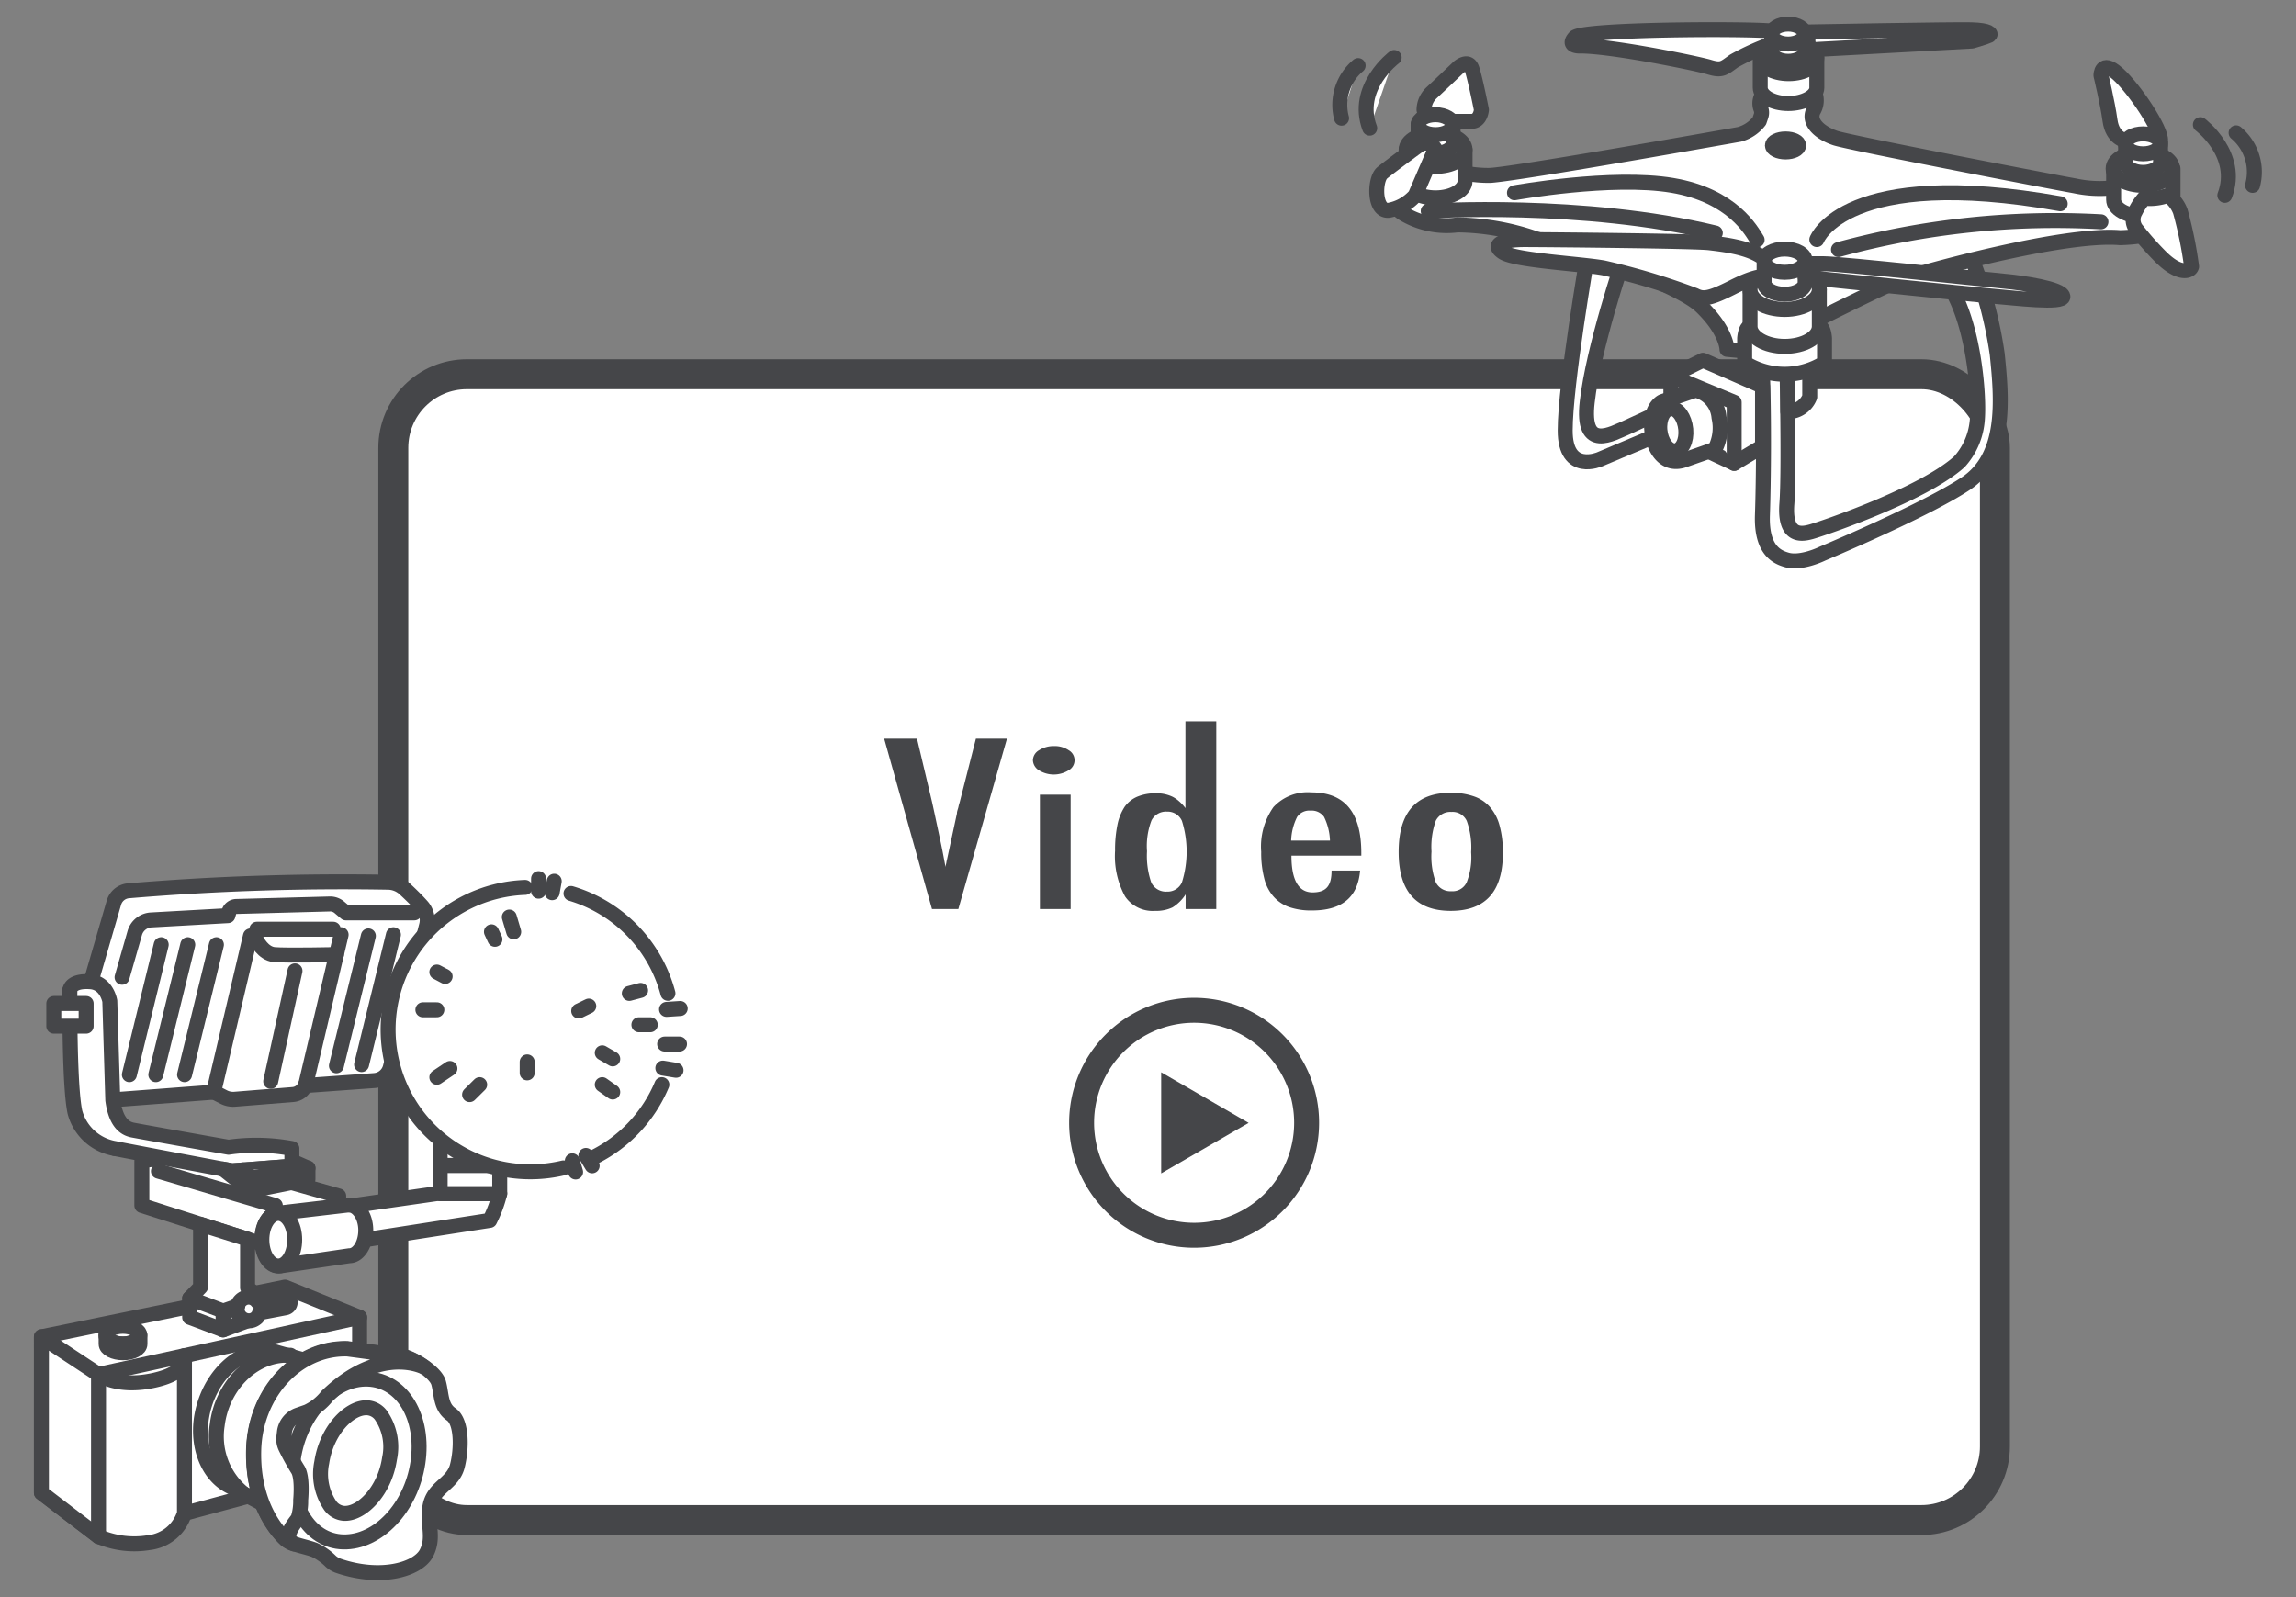<svg xmlns="http://www.w3.org/2000/svg" viewBox="0 0 230 160"><rect x="0" y="0" width="230" height="160" fill="#808080" stroke="none"/><defs><style>.a{fill:#fff;}.b,.d,.e,.f{fill:none;}.b,.d,.e{stroke:#454649;stroke-linecap:round;stroke-linejoin:round;}.b{stroke-width:3px;}.c{fill:#454649;}.d{stroke-width:2.5px;}.e{stroke-width:1.5px;}</style></defs><path class="a" d="M192.47,152.28H46.77a7.37,7.37,0,0,1-7.37-7.37v-100a7.36,7.36,0,0,1,7.37-7.37h145.7a7.36,7.36,0,0,1,7.37,7.37V144.91a7.37,7.37,0,0,1-7.37,7.37"/><rect class="b" x="39.4" y="37.49" width="160.44" height="114.79" rx="7.37"/><path class="c" d="M88.57,74h3.29l1.5,6.32.25,1.14.53,2.48c.09.42.17.8.24,1.15s.13.66.18.94l.16.84c0-.17.06-.32.08-.45a2.09,2.09,0,0,1,.07-.33l.43-2,.56-2.6c0-.23.11-.45.15-.65s.1-.38.14-.53L97.76,74h3.11L96,91.07H93.36Z"/><path class="c" d="M105.61,74.74a2.5,2.5,0,0,1,1.45.42,1.15,1.15,0,0,1,0,2,2.82,2.82,0,0,1-3,0,1.24,1.24,0,0,1-.59-1,1.19,1.19,0,0,1,.61-1A2.72,2.72,0,0,1,105.61,74.74Zm-1.44,4.87h3.08V91.07h-3.08Z"/><path class="c" d="M121.84,72.26V91.07h-3.07V89.6a4.21,4.21,0,0,1-1.31,1.3,3.82,3.82,0,0,1-1.76.35,3.34,3.34,0,0,1-3-1.45,8.43,8.43,0,0,1-1-4.58,12.34,12.34,0,0,1,.24-2.61,5.13,5.13,0,0,1,.73-1.8,3,3,0,0,1,1.26-1,4.68,4.68,0,0,1,1.84-.34,3.73,3.73,0,0,1,1.67.34,3,3,0,0,1,.65.44,4.13,4.13,0,0,1,.66.71V72.26Zm-6.94,13a8.2,8.2,0,0,0,.43,3.16,1.63,1.63,0,0,0,1.58.9,1.56,1.56,0,0,0,1.49-.93,10.29,10.29,0,0,0,0-6.15,1.56,1.56,0,0,0-1.49-.93,1.63,1.63,0,0,0-1.56.88A7.16,7.16,0,0,0,114.9,85.29Z"/><path class="c" d="M133.39,87.21h2.86c-.23,2.69-1.83,4-4.82,4a6.78,6.78,0,0,1-2.29-.34,3.8,3.8,0,0,1-1.58-1.07,4.29,4.29,0,0,1-.92-1.82,10.21,10.21,0,0,1-.3-2.64,6.86,6.86,0,0,1,1.23-4.49,4.67,4.67,0,0,1,3.8-1.47c3.33,0,5,2,5,6.07v.27h-7c0,2.45.71,3.68,2.12,3.68S133.39,88.69,133.39,87.21Zm-.16-3a5.86,5.86,0,0,0-.59-2.37,1.5,1.5,0,0,0-1.35-.63,1.47,1.47,0,0,0-1.35.63,5.66,5.66,0,0,0-.6,2.37Z"/><path class="c" d="M150.55,85.44q0,5.81-5.22,5.81t-5.22-5.9q0-5.92,5.2-5.93a6.85,6.85,0,0,1,2.34.36,3.72,3.72,0,0,1,1.63,1.1,4.65,4.65,0,0,1,.95,1.87A10.07,10.07,0,0,1,150.55,85.44Zm-3.18-.06a7.85,7.85,0,0,0-.44-3.14,1.56,1.56,0,0,0-1.54-.9,1.63,1.63,0,0,0-1.56.88,7.77,7.77,0,0,0-.43,3.09,7.59,7.59,0,0,0,.43,3.08,1.63,1.63,0,0,0,1.56.89,1.56,1.56,0,0,0,1.53-.88A6.92,6.92,0,0,0,147.37,85.38Z"/><path class="a" d="M130.89,112.49a11.27,11.27,0,1,1-11.27-11.28,11.27,11.27,0,0,1,11.27,11.28"/><polygon class="a" points="125.08 112.49 116.32 107.42 116.32 117.55 125.08 112.49"/><path class="d" d="M130.89,112.49a11.27,11.27,0,1,1-11.27-11.28A11.27,11.27,0,0,1,130.89,112.49Z"/><polygon class="c" points="125.08 112.49 116.32 107.42 116.32 117.55 125.08 112.49"/><path class="a" d="M179,36.37s.25,10.78,0,14.08,1.35,3.13,2.45,2.82,11.15-3.7,14.82-7a7,7,0,0,0,1.78-3.94c.31-2.51-.37-10.8-3.25-14.34l-1.28-1.34,3.79-1.28a42.22,42.22,0,0,1,2.76,10.1c.49,4.71.92,10.29-3.18,13s-14.34,7-14.34,7-2.12,1.05-3.57.62c-.92-.27-2.55-.92-2.43-4.47s.17-9.68,0-14.33V36.12Z"/><path class="e" d="M179,36.37s.25,10.78,0,14.08,1.35,3.13,2.45,2.82,11.15-3.7,14.82-7a7,7,0,0,0,1.78-3.94c.31-2.51-.37-10.8-3.25-14.34l-1.28-1.34,3.79-1.28a42.22,42.22,0,0,1,2.76,10.1c.49,4.71.92,10.29-3.18,13s-14.34,7-14.34,7-2.12,1.05-3.57.62c-.92-.27-2.55-.92-2.43-4.47s.17-9.68,0-14.33V36.12Z"/><path class="a" d="M162.61,26s-3,8.83-3.61,14.27c-.6,5.08,2.57,3.12,3.92,2.57l5.45-2.51v2.26L160.28,46s-3.5,1.56-3.49-2.88c0-4.65,2.27-17.75,2.27-17.75Z"/><path class="e" d="M162.61,26s-3,8.83-3.61,14.27c-.6,5.08,2.57,3.12,3.92,2.57l5.45-2.51v2.26L160.28,46s-3.5,1.56-3.49-2.88c0-4.65,2.27-17.75,2.27-17.75Z"/><path class="a" d="M173,35s0-1.81-2.57-4.29c-2.91-2.8-16.6-6.8-16.6-6.8A24.44,24.44,0,0,0,146,22.53a8.48,8.48,0,0,1-5.2-1c-2-1.11-1.09-2.21-1.09-2.21l6.91-2a12.23,12.23,0,0,0,2.69.25c3.19-.23,24.93-4.11,24.93-4.11a3.8,3.8,0,0,0,2-1.34l.17-.5a1.06,1.06,0,0,0,0-.68,1.53,1.53,0,0,1,.36-1.7h5a2,2,0,0,1-.12,1.87c-.55,1.17.73,2.23,2.2,2.72s22.27,4.49,24,4.79a11.87,11.87,0,0,0,3.39.23l6,2.3c-.09,1-1.4,1.94-1.4,1.94-.5.68-3.47.72-3.47.72-5.73-.49-20.15,3.56-21.68,4.1s-9,4.29-9,4.29-1.95.94-2.52,1.31-.77,2-.77,2Z"/><path class="e" d="M173,35s0-1.81-2.57-4.29c-2.91-2.8-16.6-6.8-16.6-6.8A24.44,24.44,0,0,0,146,22.53a8.48,8.48,0,0,1-5.2-1c-2-1.11-1.09-2.21-1.09-2.21l6.91-2a12.23,12.23,0,0,0,2.69.25c3.19-.23,24.93-4.11,24.93-4.11a3.8,3.8,0,0,0,2-1.34l.17-.5a1.06,1.06,0,0,0,0-.68,1.53,1.53,0,0,1,.36-1.7h5a2,2,0,0,1-.12,1.87c-.55,1.17.73,2.23,2.2,2.72s22.27,4.49,24,4.79a11.87,11.87,0,0,0,3.39.23l6,2.3c-.09,1-1.4,1.94-1.4,1.94-.5.68-3.47.72-3.47.72-5.73-.49-20.15,3.56-21.68,4.1s-9,4.29-9,4.29-1.95.94-2.52,1.31-.77,2-.77,2Z"/><path class="a" d="M181.29,36v3.76a2.34,2.34,0,0,1-2.19,1.48l0-5.24Z"/><path class="e" d="M181.29,36v3.76a2.34,2.34,0,0,1-2.19,1.48l0-5.24Z"/><path class="a" d="M182.25,32.74h-6.94c-.46,0-.54,1.15-.54,1.15v2.45a7.51,7.51,0,0,0,8,0V33.89s-.08-1.14-.54-1.15"/><path class="e" d="M182.25,32.74h-6.94c-.46,0-.54,1.15-.54,1.15v2.45a7.51,7.51,0,0,0,8,0V33.89S182.71,32.75,182.25,32.74Z"/><path class="a" d="M175.31,29v3.7c0,1.08,1.55,2,3.47,2s3.47-.88,3.47-2V29Z"/><path class="e" d="M175.31,29v3.7c0,1.08,1.55,2,3.47,2s3.47-.88,3.47-2V29Z"/><path class="a" d="M182.25,29c0,1.09-1.55,2-3.47,2s-3.47-.88-3.47-2,1.55-2,3.47-2,3.47.88,3.47,2"/><path class="e" d="M182.25,29c0,1.09-1.55,2-3.47,2s-3.47-.88-3.47-2,1.55-2,3.47-2S182.25,28,182.25,29Z"/><path class="a" d="M176.72,26.12v2.19c0,.64.92,1.17,2.06,1.17s2.05-.53,2.05-1.17V26.12Z"/><path class="e" d="M176.72,26.12v2.19c0,.64.92,1.17,2.06,1.17s2.05-.53,2.05-1.17V26.12Z"/><path class="a" d="M180.83,26.12c0,.64-.92,1.16-2.05,1.16s-2.06-.52-2.06-1.16.92-1.17,2.06-1.17,2.05.52,2.05,1.17"/><path class="e" d="M180.83,26.12c0,.64-.92,1.16-2.05,1.16s-2.06-.52-2.06-1.16.92-1.17,2.06-1.17S180.83,25.47,180.83,26.12Z"/><path class="a" d="M176.72,25.92v1.79s-.78-.14-3.12,1.05-3,1.25-3.81.83a69,69,0,0,0-9.14-2.75c-2.3-.42-8.87-.74-10.11-1.57S150.73,24,152.7,24s17.14.14,18.56.32,4,.42,5.46,1.57"/><path class="e" d="M176.72,25.92v1.79s-.78-.14-3.12,1.05-3,1.25-3.81.83a69,69,0,0,0-9.14-2.75c-2.3-.42-8.87-.74-10.11-1.57S150.73,24,152.7,24s17.14.14,18.56.32S175.3,24.77,176.72,25.92Z"/><path class="a" d="M180.84,27.77V26.42h1.88c1.7,0,16.67,1.63,18.24,1.77s5.55.72,5.69,1.5-5,.14-6.8,0-19-1.92-19-1.92"/><path class="e" d="M180.84,27.77V26.42h1.88c1.7,0,16.67,1.63,18.24,1.77s5.55.72,5.69,1.5-5,.14-6.8,0S180.84,27.77,180.84,27.77Z"/><path class="a" d="M177.55,3.11V4.37a25.18,25.18,0,0,0-3.85,1.74c-1,.71-1.2,1-2.45.62S161.2,4.55,158.17,4.61c0,0-1.19,0-.43-.85s17.15-.92,19.81-.65"/><path class="e" d="M177.55,3.11V4.37a25.18,25.18,0,0,0-3.85,1.74c-1,.71-1.2,1-2.45.62S161.2,4.55,158.17,4.61c0,0-1.19,0-.43-.85S174.89,2.84,177.55,3.11Z"/><path class="a" d="M181.11,3.2V5l16.44-.89s1.44-.42,1.71-.56.06-.52-1.8-.57-16.35.24-16.35.24"/><path class="e" d="M181.11,3.2V5l16.44-.89s1.44-.42,1.71-.56.06-.52-1.8-.57S181.11,3.2,181.11,3.2Z"/><path class="a" d="M176.33,5.78v3c0,.88,1.26,1.59,2.81,1.59S182,9.67,182,8.79v-3Z"/><path class="e" d="M176.33,5.78v3c0,.88,1.26,1.59,2.81,1.59S182,9.67,182,8.79v-3Z"/><path class="a" d="M182,5.78c0,.88-1.26,1.6-2.82,1.6s-2.81-.72-2.81-1.6,1.26-1.6,2.81-1.6S182,4.9,182,5.78"/><path class="e" d="M182,5.78c0,.88-1.26,1.6-2.82,1.6s-2.81-.72-2.81-1.6,1.26-1.6,2.81-1.6S182,4.9,182,5.78Z"/><path class="a" d="M177.48,3.41V5.19c0,.52.75.95,1.66.95s1.67-.43,1.67-.95V3.41Z"/><path class="e" d="M177.48,3.41V5.19c0,.52.75.95,1.66.95s1.67-.43,1.67-.95V3.41Z"/><path class="a" d="M180.81,3.41c0,.52-.74,1-1.67,1s-1.66-.43-1.66-1,.75-1,1.66-1,1.67.43,1.67,1"/><path class="e" d="M180.81,3.41c0,.52-.74,1-1.67,1s-1.66-.43-1.66-1,.75-1,1.66-1S180.81,2.89,180.81,3.41Z"/><path class="a" d="M142.65,11a2.38,2.38,0,0,1,.73-1.68c.77-.71,2.73-2.58,2.73-2.58s1-.9,1.35.19.94,4.07.94,4.07-.09,1.16-1,1.16h-4.1a2.12,2.12,0,0,1-.61-1.16"/><path class="e" d="M142.65,11a2.38,2.38,0,0,1,.73-1.68c.77-.71,2.73-2.58,2.73-2.58s1-.9,1.35.19.94,4.07.94,4.07-.09,1.16-1,1.16h-4.1A2.12,2.12,0,0,1,142.65,11Z"/><path class="a" d="M140.86,15v3.14c0,.93,1.32,1.68,2.95,1.68s2.95-.75,2.95-1.68V15Z"/><path class="e" d="M140.86,15v3.14c0,.93,1.32,1.68,2.95,1.68s2.95-.75,2.95-1.68V15Z"/><path class="a" d="M146.76,15c0,.92-1.32,1.67-2.95,1.67s-2.95-.75-2.95-1.67,1.32-1.67,2.95-1.67,2.95.74,2.95,1.67"/><path class="e" d="M146.76,15c0,.92-1.32,1.67-2.95,1.67s-2.95-.75-2.95-1.67,1.32-1.67,2.95-1.67S146.76,14.05,146.76,15Z"/><path class="a" d="M142.06,12.49v1.87c0,.54.79,1,1.75,1s1.75-.45,1.75-1V12.49Z"/><path class="e" d="M142.06,12.49v1.87c0,.54.79,1,1.75,1s1.75-.45,1.75-1V12.49Z"/><path class="a" d="M145.56,12.49c0,.55-.78,1-1.75,1s-1.75-.44-1.75-1,.79-1,1.75-1,1.75.45,1.75,1"/><path class="e" d="M145.56,12.49c0,.55-.78,1-1.75,1s-1.75-.44-1.75-1,.79-1,1.75-1S145.56,12,145.56,12.49Z"/><path class="a" d="M142.26,14.47a1.13,1.13,0,0,1,1.51.46l-2,4.65a4.62,4.62,0,0,1-2.67,1.49c-1.5.13-1.41-3.11-.64-3.75s3.76-2.85,3.76-2.85"/><path class="e" d="M142.26,14.47a1.13,1.13,0,0,1,1.51.46l-2,4.65a4.62,4.62,0,0,1-2.67,1.49c-1.5.13-1.41-3.11-.64-3.75S142.26,14.47,142.26,14.47Z"/><path class="a" d="M212.9,14.08s-1.28-.18-1.53-2-.91-4.53-.91-4.53,0-1.66,1.68-.16,4.41,5.61,4.29,6.71Z"/><path class="e" d="M212.9,14.08s-1.28-.18-1.53-2-.91-4.53-.91-4.53,0-1.66,1.68-.16,4.41,5.61,4.29,6.71Z"/><path class="a" d="M211.73,16.9V20c0,.93,1.32,1.67,3,1.67s2.95-.74,2.95-1.67V16.9Z"/><path class="e" d="M211.73,16.9V20c0,.93,1.32,1.67,3,1.67s2.95-.74,2.95-1.67V16.9Z"/><path class="a" d="M217.63,16.9c0,.92-1.32,1.67-2.95,1.67s-3-.75-3-1.67,1.32-1.68,3-1.68,2.95.75,2.95,1.68"/><path class="e" d="M217.63,16.9c0,.92-1.32,1.67-2.95,1.67s-3-.75-3-1.67,1.32-1.68,3-1.68S217.63,16,217.63,16.9Z"/><path class="a" d="M212.93,14.41v1.86c0,.55.79,1,1.75,1s1.75-.45,1.75-1V14.41Z"/><path class="e" d="M212.93,14.41v1.86c0,.55.79,1,1.75,1s1.75-.45,1.75-1V14.41Z"/><path class="a" d="M216.43,14.41c0,.55-.78,1-1.75,1s-1.75-.44-1.75-1,.79-1,1.75-1,1.75.44,1.75,1"/><path class="e" d="M216.43,14.41c0,.55-.78,1-1.75,1s-1.75-.44-1.75-1,.79-1,1.75-1S216.43,13.86,216.43,14.41Z"/><path class="a" d="M214.78,19.86a5.32,5.32,0,0,0,2.39-.29,3.39,3.39,0,0,1,1.25,1.63,41.32,41.32,0,0,1,1.12,5.5c-.1.46-1.17.93-3.07-.95a30.69,30.69,0,0,1-2.39-2.69,1.59,1.59,0,0,1-.18-1.86,6.18,6.18,0,0,1,.88-1.34"/><path class="e" d="M214.78,19.86a5.32,5.32,0,0,0,2.39-.29,3.39,3.39,0,0,1,1.25,1.63,41.32,41.32,0,0,1,1.12,5.5c-.1.46-1.17.93-3.07-.95a30.69,30.69,0,0,1-2.39-2.69,1.59,1.59,0,0,1-.18-1.86A6.18,6.18,0,0,1,214.78,19.86Z"/><path class="f" d="M220.42,12.49s4,3,2.45,7.08"/><path class="e" d="M220.42,12.49s4,3,2.45,7.08"/><path class="e" d="M224,13.31a5.11,5.11,0,0,1,1.65,5.26"/><path class="a" d="M139.66,5.76s-4,3-2.45,7.08"/><path class="e" d="M139.66,5.76s-4,3-2.45,7.08"/><path class="a" d="M136.05,6.57a5.14,5.14,0,0,0-1.66,5.27"/><path class="e" d="M136.05,6.57a5.14,5.14,0,0,0-1.66,5.27"/><path class="a" d="M151.71,19.31s9.76-1.76,15.81-.74,7.95,4.58,8.5,5.46"/><path class="e" d="M151.71,19.31s9.76-1.76,15.81-.74,7.95,4.58,8.5,5.46"/><path class="a" d="M182,24s2.82-7.44,24.38-3.59"/><path class="e" d="M182,24s2.82-7.44,24.38-3.59"/><path class="a" d="M143.07,21.14s15.57-1,28.76,2.2"/><path class="e" d="M143.07,21.14s15.57-1,28.76,2.2"/><path class="a" d="M184.17,25a82.53,82.53,0,0,1,26.29-2.78"/><path class="e" d="M184.17,25a82.53,82.53,0,0,1,26.29-2.78"/><path class="a" d="M180.18,14.57c0,.36-.59.65-1.31.65s-1.32-.29-1.32-.65.59-.65,1.32-.65,1.31.29,1.31.65"/><path class="e" d="M180.18,14.57c0,.36-.59.65-1.31.65s-1.32-.29-1.32-.65.59-.65,1.32-.65S180.18,14.21,180.18,14.57Z"/><polygon class="a" points="173.72 46.42 176.56 44.72 176.56 38.7 170.59 36.09 167.38 37.67 167.38 43.45 173.72 46.42"/><polygon class="e" points="173.72 46.42 176.56 44.72 176.56 38.7 170.59 36.09 167.38 37.67 167.38 43.45 173.72 46.42"/><polyline class="a" points="173.72 46.42 173.72 40.3 167.38 37.67"/><polyline class="e" points="173.72 46.42 173.72 40.3 167.38 37.67"/><path class="a" d="M169.86,39.09l-3.34,1.14s-1.63.72-.88,3.9c0,0,.68,2.66,2.94,2L171.8,45a4.67,4.67,0,0,0,.4-3.18,3.05,3.05,0,0,0-2.34-2.72"/><path class="e" d="M169.86,39.09l-3.34,1.14s-1.63.72-.88,3.9c0,0,.68,2.66,2.94,2L171.8,45a4.67,4.67,0,0,0,.4-3.18A3.05,3.05,0,0,0,169.86,39.09Z"/><path class="a" d="M168.87,43c.11,1.17-.38,2.14-1.09,2.17s-1.39-.89-1.5-2.06.38-2.14,1.1-2.18,1.38.9,1.49,2.07"/><path class="e" d="M168.87,43c.11,1.17-.38,2.14-1.09,2.17s-1.39-.89-1.5-2.06.38-2.14,1.1-2.18S168.76,41.85,168.87,43Z"/><polygon class="a" points="4.15 149.55 4.15 133.92 28.55 128.94 36.02 131.97 36.02 146.89 9.87 153.93 4.15 149.55"/><polygon class="e" points="4.15 149.55 4.15 133.92 28.55 128.94 36.02 131.97 36.02 146.89 9.87 153.93 4.15 149.55"/><path class="a" d="M4.15,133.92l5.72,3.77s1.87,1.4,5.55.59,3.06-2.47,3.06-2.47v15.78a4.2,4.2,0,0,1-3.56,2.95,9,9,0,0,1-5.05-.62l-5.72-4.37Z"/><path class="e" d="M4.15,133.92l5.72,3.77s1.87,1.4,5.55.59,3.06-2.47,3.06-2.47v15.78a4.2,4.2,0,0,1-3.56,2.95,9,9,0,0,1-5.05-.62l-5.72-4.37Z"/><path class="e" d="M14,133.76c0,.48-.76.88-1.69.88s-1.7-.4-1.7-.88.76-.89,1.7-.89S14,133.27,14,133.76Z"/><path class="e" d="M12.33,134.64c-.94,0-1.7-.4-1.7-.88v.88c0,.49.76.88,1.7.88s1.69-.39,1.69-.88v-.88C14,134.24,13.26,134.64,12.33,134.64Z"/><path class="e" d="M11.51,115.06a3.42,3.42,0,0,1-1.85-3.16c-.17-2.52-.33-11.64-.33-11.64a2.26,2.26,0,0,0-2.36-1"/><polygon class="a" points="33.93 120.77 33.93 119.81 18.81 115.52 14.21 116.32 14.21 120.77 28.04 125.19 33.93 123.51 33.93 120.77"/><polygon class="e" points="33.93 120.77 33.93 119.81 18.81 115.52 14.21 116.32 14.21 120.77 28.04 125.19 33.93 123.51 33.93 120.77"/><line class="a" x1="27.58" y1="120.77" x2="15.87" y2="117.33"/><line class="e" x1="27.58" y1="120.77" x2="15.87" y2="117.33"/><line class="a" x1="15.98" y1="118.48" x2="15.98" y2="120.16"/><line class="a" x1="17.59" y1="119.05" x2="17.59" y2="120.73"/><line class="a" x1="19.4" y1="119.61" x2="19.4" y2="121.29"/><line class="a" x1="21.23" y1="120.23" x2="21.23" y2="121.92"/><line class="a" x1="23.04" y1="120.73" x2="23.04" y2="122.41"/><line class="a" x1="24.95" y1="121.29" x2="24.95" y2="122.97"/><path class="a" d="M34.41,120.92l9.39-1.35h6.26a12.33,12.33,0,0,1-1,2.69l-14.11,2.19a6.87,6.87,0,0,0-.53-3.53"/><path class="e" d="M34.41,120.92l9.39-1.35h6.26a12.33,12.33,0,0,1-1,2.69l-14.11,2.19A6.87,6.87,0,0,0,34.41,120.92Z"/><line class="a" x1="36.46" y1="122.13" x2="45.12" y2="120.92"/><rect class="a" x="44.09" y="116.75" width="5.97" height="2.83"/><rect class="e" x="44.09" y="116.75" width="5.97" height="2.83"/><rect class="a" x="44.09" y="113.92" width="5.97" height="2.83"/><rect class="e" x="44.09" y="113.92" width="5.97" height="2.83"/><polyline class="e" points="9.87 153.93 9.87 137.69 18.48 135.81 36.02 131.97"/><polygon class="a" points="20.09 122.65 20.09 128.94 19 130.07 19 131.97 22.35 133.23 25.73 131.97 25.73 129.78 24.8 129 24.8 124.14 20.09 122.65"/><polygon class="e" points="20.09 122.65 20.09 128.94 19 130.07 19 131.97 22.35 133.23 25.73 131.97 25.73 129.78 24.8 129 24.8 124.14 20.09 122.65"/><path class="a" d="M28.41,129.89l-2.62.5a1.11,1.11,0,0,0-1.07-.43,1.19,1.19,0,0,0,.44,2.34,1.09,1.09,0,0,0,.84-.79l2.62-.5a.57.57,0,0,0-.21-1.12"/><path class="e" d="M28.41,129.89l-2.62.5a1.11,1.11,0,0,0-1.07-.43,1.19,1.19,0,0,0,.44,2.34,1.09,1.09,0,0,0,.84-.79l2.62-.5a.57.57,0,0,0-.21-1.12Z"/><polyline class="a" points="19 130.07 22.36 131.34 23.82 130.83"/><polyline class="e" points="19 130.07 22.36 131.34 23.82 130.83"/><line class="a" x1="22.35" y1="133.23" x2="22.35" y2="131.69"/><line class="e" x1="22.35" y1="133.23" x2="22.35" y2="131.69"/><path class="e" d="M24.33,149.57a7.36,7.36,0,0,1-2.57-6.8c.47-3.85,3.38-6.82,6.67-7,.22,0,.44,0,.66,0"/><path class="e" d="M37.3,138.14h0l-9.37-2.6-.37-.11h0a4.89,4.89,0,0,0-.78-.1c-3.09-.15-6,2.86-6.6,6.74-.44,3,.72,5.67,2.71,6.76h0l9.25,4.92h0a4.53,4.53,0,0,0,2.24.68c3.45.13,6.79-3.42,7.47-7.92C42.51,142.2,40.48,138.71,37.3,138.14Z"/><path class="a" d="M25.4,145.21c.16-5.72,4.35-10.24,9.38-10.11,0,0,4.85.64,5.65.79s3.2,1.51,3.51,2.66.18,2.4,1.26,3.14,1.06,3.44.61,5.19-2.28,2.05-2.7,3.85.46,3.19-.38,4.84-4.53,2.76-8.82,1.3a2.3,2.3,0,0,1-.77-.45,5.78,5.78,0,0,0-1.64-1.15c-.87-.33-2.3-.53-2.87-1.06s-3.39-3.32-3.23-9"/><path class="e" d="M25.4,145.21c.16-5.72,4.35-10.24,9.38-10.11,0,0,4.85.64,5.65.79s3.2,1.51,3.51,2.66.18,2.4,1.26,3.14,1.06,3.44.61,5.19-2.28,2.05-2.7,3.85.46,3.19-.38,4.84-4.53,2.76-8.82,1.3a2.3,2.3,0,0,1-.77-.45,5.78,5.78,0,0,0-1.64-1.15c-.87-.33-2.3-.53-2.87-1.06S25.24,150.89,25.4,145.21Z"/><path class="e" d="M41.86,146.55c-.68,4.5-4,8-7.47,7.92s-5.68-3.88-5-8.38,4-8.06,7.46-7.93S42.54,142,41.86,146.55Z"/><path class="e" d="M34.5,151.61a1.87,1.87,0,0,1-1.4-.75,5.64,5.64,0,0,1-.87-4.35c.49-3.23,2.74-5.48,4.45-5.48h.07a1.84,1.84,0,0,1,1.41.75,5.57,5.57,0,0,1,.86,4.34c-.48,3.23-2.73,5.49-4.45,5.49Z"/><path class="a" d="M29.86,152.11a5.61,5.61,0,0,0,.26-1.84s.23-2.31-.3-3.08A24.31,24.31,0,0,1,28.61,145a1.94,1.94,0,0,1-.18-1l.06-.51a2.08,2.08,0,0,1,1.39-1.74l.89-.31a5.5,5.5,0,0,0,2-1.59c5.26-5.07,9.54-3,9.76-2.86a6.72,6.72,0,0,0-2.08-1.06c-.8-.15-5.65-.79-5.65-.79-5-.13-9.22,4.4-9.38,10.11s2.65,8.49,3.23,9a2.5,2.5,0,0,0,.8.43c-1.22-.72.17-2.13.43-2.55"/><path class="e" d="M29.86,152.11a5.61,5.61,0,0,0,.26-1.84s.23-2.31-.3-3.08A24.31,24.31,0,0,1,28.61,145a1.94,1.94,0,0,1-.18-1l.06-.51a2.08,2.08,0,0,1,1.39-1.74l.89-.31a5.5,5.5,0,0,0,2-1.59c5.26-5.07,9.54-3,9.76-2.86a6.72,6.72,0,0,0-2.08-1.06c-.8-.15-5.65-.79-5.65-.79-5-.13-9.22,4.4-9.38,10.11s2.65,8.49,3.23,9a2.5,2.5,0,0,0,.8.43C28.21,153.94,29.6,152.53,29.86,152.11Z"/><path class="a" d="M9.12,98.32l2.29-7.88a1.66,1.66,0,0,1,1.45-1.2,256.22,256.22,0,0,1,26-.86,2.5,2.5,0,0,1,1.65.64c.49.45,1.15,1.08,1.73,1.73a2.11,2.11,0,0,1,.48,2L39.1,106.92a1.78,1.78,0,0,1-1.6,1.33l-6.93.5h0a1.43,1.43,0,0,1-1.22.9l-5.83.47a2.07,2.07,0,0,1-1.07-.2l-1-.51-10,.76L8.64,108Z"/><path class="e" d="M9.12,98.32l2.29-7.88a1.66,1.66,0,0,1,1.45-1.2,256.22,256.22,0,0,1,26-.86,2.5,2.5,0,0,1,1.65.64c.49.45,1.15,1.08,1.73,1.73a2.11,2.11,0,0,1,.48,2L39.1,106.92a1.78,1.78,0,0,1-1.6,1.33l-6.93.5h0a1.43,1.43,0,0,1-1.22.9l-5.83.47a2.07,2.07,0,0,1-1.07-.2l-1-.51-10,.76L8.64,108Z"/><path class="a" d="M12.23,97.9l1.27-4.43a1.81,1.81,0,0,1,1.64-1.31l7.69-.43.11-.38a.79.79,0,0,1,.72-.54L33,90.56a1.42,1.42,0,0,1,1,.34l.65.55h6.85"/><path class="e" d="M12.23,97.9l1.27-4.43a1.81,1.81,0,0,1,1.64-1.31l7.69-.43.11-.38a.79.79,0,0,1,.72-.54L33,90.56a1.42,1.42,0,0,1,1,.34l.65.55h6.85"/><line class="a" x1="16.15" y1="94.64" x2="12.96" y2="107.66"/><line class="e" x1="16.15" y1="94.64" x2="12.96" y2="107.66"/><line class="a" x1="18.81" y1="94.64" x2="15.61" y2="107.66"/><line class="e" x1="18.81" y1="94.64" x2="15.61" y2="107.66"/><line class="a" x1="21.68" y1="94.64" x2="18.49" y2="107.66"/><line class="e" x1="21.68" y1="94.64" x2="18.49" y2="107.66"/><line class="a" x1="36.9" y1="93.76" x2="33.7" y2="106.77"/><line class="e" x1="36.9" y1="93.76" x2="33.7" y2="106.77"/><line class="a" x1="39.41" y1="93.64" x2="36.22" y2="106.65"/><line class="e" x1="39.41" y1="93.64" x2="36.22" y2="106.65"/><line class="a" x1="25.09" y1="93.76" x2="21.4" y2="109.42"/><line class="e" x1="25.09" y1="93.76" x2="21.4" y2="109.42"/><line class="a" x1="30.63" y1="108.63" x2="34.17" y2="93.64"/><line class="e" x1="30.63" y1="108.63" x2="34.17" y2="93.64"/><path class="a" d="M25.73,94.23s.62,1.29,1.73,1.4,6.24,0,6.24,0"/><path class="e" d="M25.73,94.23s.62,1.29,1.73,1.4,6.24,0,6.24,0"/><line class="a" x1="25.73" y1="93.09" x2="33.38" y2="93.09"/><line class="e" x1="25.73" y1="93.09" x2="33.38" y2="93.09"/><line class="a" x1="29.55" y1="97.26" x2="27.12" y2="108.33"/><line class="e" x1="29.55" y1="97.26" x2="27.12" y2="108.33"/><path class="a" d="M7,99.28s-.08,9.49.51,12.15a5,5,0,0,0,4,3.63c1,.21,11.73,2.23,11.73,2.23l6-.46v-1.77a19.44,19.44,0,0,0-6.35-.13s-9-1.6-9.59-1.72-1.67-.51-2-3l-.3-9.92s-.3-1.82-1.93-1.94S7,98.85,7,99.28"/><path class="e" d="M7,99.28s-.08,9.49.51,12.15a5,5,0,0,0,4,3.63c1,.21,11.73,2.23,11.73,2.23l6-.46v-1.77a19.44,19.44,0,0,0-6.35-.13s-9-1.6-9.59-1.72-1.67-.51-2-3l-.3-9.92s-.3-1.82-1.93-1.94S7,98.85,7,99.28Z"/><rect class="a" x="5.39" y="100.53" width="3.24" height="2.27"/><rect class="e" x="5.39" y="100.53" width="3.24" height="2.27"/><polygon class="a" points="29.26 116.32 30.85 117.02 30.85 118.14 25.09 119.29 22.35 117.12 23.25 117.29 29.26 116.83 29.26 116.32"/><polygon class="e" points="29.26 116.32 30.85 117.02 30.85 118.14 25.09 119.29 22.35 117.12 23.25 117.29 29.26 116.83 29.26 116.32"/><polyline class="a" points="30.85 117.02 25.24 118 24.31 117.2"/><polyline class="e" points="30.85 117.02 25.24 118 24.31 117.2"/><path class="a" d="M67.4,103.17A14.25,14.25,0,1,1,53.15,88.92a14.08,14.08,0,0,1,3.81.52A14.25,14.25,0,0,1,67.4,103.17"/><path class="e" d="M56.44,117a14.25,14.25,0,1,1-3.84-28.1"/><path class="e" d="M66.3,108.66a14.27,14.27,0,0,1-6.66,7.19"/><path class="e" d="M57.2,89.51a14.26,14.26,0,0,1,9.71,10"/><line class="e" x1="53.95" y1="89.28" x2="53.95" y2="88.02"/><line class="e" x1="55.31" y1="89.43" x2="55.52" y2="88.28"/><line class="e" x1="51.02" y1="91.87" x2="51.46" y2="93.35"/><line class="e" x1="49.23" y1="93.35" x2="49.58" y2="94.1"/><line class="e" x1="43.76" y1="97.38" x2="44.59" y2="97.82"/><line class="e" x1="42.36" y1="101.16" x2="43.76" y2="101.16"/><line class="e" x1="63.04" y1="99.52" x2="64.17" y2="99.22"/><line class="e" x1="64" y1="102.66" x2="65.14" y2="102.66"/><line class="e" x1="60.33" y1="105.47" x2="61.38" y2="106.08"/><line class="e" x1="60.33" y1="108.66" x2="61.38" y2="109.4"/><line class="e" x1="48.05" y1="108.66" x2="47.04" y2="109.66"/><line class="e" x1="45.07" y1="107.04" x2="43.76" y2="107.92"/><line class="e" x1="52.81" y1="106.38" x2="52.81" y2="107.48"/><line class="e" x1="57.97" y1="101.28" x2="58.98" y2="100.79"/><line class="e" x1="58.69" y1="115.75" x2="59.32" y2="116.79"/><line class="e" x1="57.33" y1="116.29" x2="57.66" y2="117.41"/><line class="e" x1="66.4" y1="107" x2="67.72" y2="107.22"/><line class="e" x1="66.58" y1="104.59" x2="68.07" y2="104.59"/><line class="e" x1="66.77" y1="101.12" x2="68.14" y2="101.03"/><path class="a" d="M35,120.73a.91.91,0,0,0-.23,0l-6.85.8c-.91,0-1.65,1.18-1.65,2.63s.74,2.64,1.65,2.64a1.26,1.26,0,0,0,.27,0l6.81-1c.9,0,1.64-1.15,1.64-2.55s-.74-2.55-1.64-2.55"/><path class="e" d="M35,120.73a.91.91,0,0,0-.23,0l-6.85.8c-.91,0-1.65,1.18-1.65,2.63s.74,2.64,1.65,2.64a1.26,1.26,0,0,0,.27,0l6.81-1c.9,0,1.64-1.15,1.64-2.55S35.86,120.73,35,120.73Z"/><path class="a" d="M29.52,124.19c0,1.46-.73,2.64-1.64,2.64s-1.65-1.18-1.65-2.64.74-2.63,1.65-2.63,1.64,1.18,1.64,2.63"/><path class="e" d="M29.52,124.19c0,1.46-.73,2.64-1.64,2.64s-1.65-1.18-1.65-2.64.74-2.63,1.65-2.63S29.52,122.74,29.52,124.19Z"/><rect class="f" width="230" height="160"/></svg>